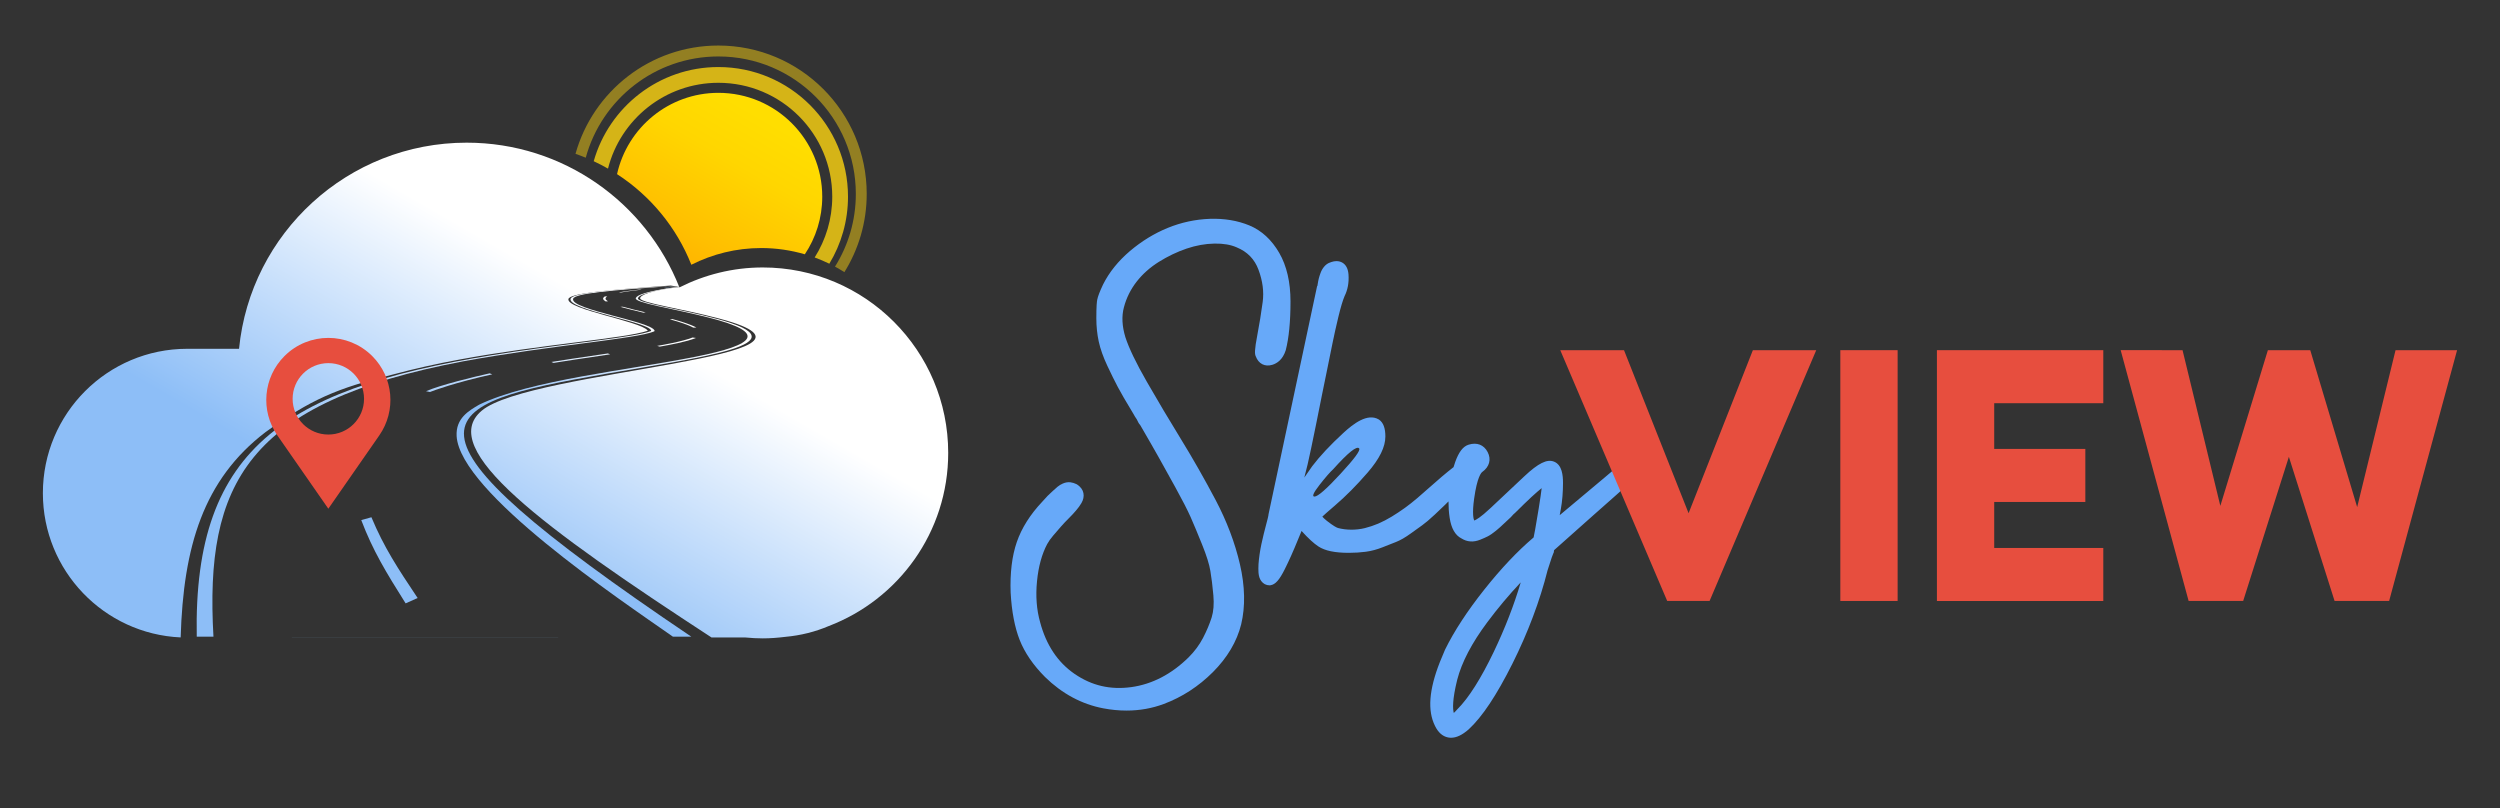 <?xml version="1.0" encoding="utf-8"?>
<!-- Generator: Adobe Illustrator 25.2.1, SVG Export Plug-In . SVG Version: 6.00 Build 0)  -->
<svg version="1.1" xmlns="http://www.w3.org/2000/svg" xmlns:xlink="http://www.w3.org/1999/xlink" x="0px" y="0px"
	 viewBox="0 0 600 194" style="enable-background:new 0 0 600 194;" xml:space="preserve">
<rect x="0" y="0" width="600" height="194" fill="#333333" stroke="none"/>
<style type="text/css">
	.st0{display:none;}
	.st1{display:none;fill:#AAAAF2;}
	.st2{fill:url(#SVGID_1_);}
	.st3{display:none;opacity:0.07;fill:url(#SVGID_2_);}
	.st4{fill:#1A3D82;}
	.st5{fill:#E74E3E;}
	.st6{opacity:0.43;fill:#202049;}
	.st7{fill:#FFFFFF;}
	.st8{fill:url(#SVGID_3_);}
	.st9{fill:url(#SVGID_4_);}
	.st10{fill:url(#SVGID_5_);}
	.st11{fill:url(#SVGID_6_);}
	.st12{opacity:0.47;fill:#FFD610;}
	.st13{opacity:0.79;fill:#FFD610;}
	.st14{fill:url(#SVGID_7_);}
	.st15{display:none;fill:url(#SVGID_8_);}
	.st16{fill:url(#SVGID_9_);}
	.st17{display:none;opacity:0.07;fill:url(#SVGID_10_);}
	.st18{fill:#67A9F9;}
	.st19{display:none;opacity:0.43;fill:#202049;}
	.st20{display:none;fill:url(#SVGID_11_);}
	.st21{fill:url(#SVGID_12_);}
	.st22{fill:url(#SVGID_13_);}
	.st23{fill:url(#SVGID_14_);}
	.st24{fill:url(#SVGID_15_);}
	.st25{fill:url(#SVGID_16_);}
	.st26{fill:#8DBEF7;}
	.st27{opacity:0.47;fill:#8DBEF7;}
	.st28{opacity:0.79;fill:#8DBEF7;}
	.st29{opacity:0.47;}
	.st30{opacity:0.79;}
	.st31{fill:url(#SVGID_17_);}
	.st32{opacity:0.07;fill:url(#SVGID_18_);}
	.st33{fill:url(#SVGID_19_);}
	.st34{fill:url(#SVGID_20_);}
	.st35{fill:url(#SVGID_21_);}
	.st36{fill:url(#SVGID_22_);}
	.st37{fill:url(#SVGID_23_);}
	.st38{display:inline;}
	.st39{fill:url(#SVGID_24_);}
	.st40{opacity:0.07;fill:url(#SVGID_25_);}
	.st41{fill:#1A3D82;stroke:#1A3D82;stroke-width:2;stroke-miterlimit:10;}
	.st42{opacity:0.89;fill:url(#SVGID_26_);}
	.st43{fill:url(#SVGID_27_);}
	.st44{fill:url(#SVGID_28_);}
	.st45{fill:url(#SVGID_29_);}
	.st46{fill:url(#SVGID_30_);}
	.st47{fill:url(#SVGID_31_);}
</style>
<g id="Layer_1">
	<rect x="-20.35" y="-2.71" class="st0" width="649" height="201.35"/>
	<linearGradient id="SVGID_1_" gradientUnits="userSpaceOnUse" x1="153.969" y1="53.84" x2="84.874" y2="174.128">
		<stop  offset="0.053" style="stop-color:#7FB0F7"/>
		<stop  offset="1" style="stop-color:#3C84F7"/>
	</linearGradient>
	<path style="display:none;fill:url(#SVGID_1_);" d="M44.94,83.72h12.43C60.09,55.94,83.51,34.24,112,34.24
		c23.2,0,43.03,14.4,51.06,34.74c6.02-3.04,12.8-4.79,20-4.79c24.58,0,44.51,19.93,44.51,44.51c0,19.01-11.94,35.19-28.72,41.57
		c-3.22,1.37-6.7,2.24-10.34,2.57c-1.79,0.22-3.6,0.37-5.45,0.37c-1.39,0-2.75-0.08-4.1-0.21H44.94
		c-19.13,0-34.64-15.51-34.64-34.64C10.3,99.23,25.81,83.72,44.94,83.72z"/>
	<linearGradient id="SVGID_2_" gradientUnits="userSpaceOnUse" x1="81.577" y1="179.525" x2="157.369" y2="48.251">
		<stop  offset="0.346" style="stop-color:#8DBEF7"/>
		<stop  offset="0.813" style="stop-color:#FFFFFF"/>
	</linearGradient>
	<path style="fill:url(#SVGID_2_);" d="M44.94,83.71h12.43c2.72-27.77,26.14-49.47,54.63-49.47c23.2,0,43.03,14.4,51.06,34.74
		c6.02-3.04,12.8-4.79,20-4.79c24.58,0,44.51,19.93,44.51,44.51c0,19.01-11.94,35.19-28.72,41.57c-3.22,1.37-6.7,2.24-10.34,2.57
		c-1.79,0.22-3.6,0.37-5.45,0.37c-1.39,0-2.75-0.08-4.1-0.21l-134.02-0.02c-0.53,0-1.06-0.01-1.59,0
		c-18.4-0.83-33.06-16.02-33.06-34.62C10.29,99.22,25.8,83.71,44.94,83.71z M170.76,152.99c-40.46-26.38-66.08-45.24-55.16-54.41
		c11.49-9.85,91.88-12.87,57.08-22.11c-9.35-2.48-19.05-3.78-19.05-4.89c0-0.68,2.2-1.84,9.53-2.7l-2.19-0.35
		c-16.08,1.1-24.43,1.92-24.56,3.29c-0.24,2.5,17.21,5.24,19.02,7.48c0.04,0.05,0.01,0.04,0.01,0.04c0,0,0,0,0,0
		c0.01,0,0.01,0.01,0.02,0.01c-0.04,0.01-0.01,0.01-0.01,0.01c0,0,0,0-0.01,0l0,0.01l-0.03,0.02c0,0-0.01,0-0.01,0
		c0,0,0,0.01,0,0.01c-5.34,1.82-25.55,3.29-44.86,6.84c-5.81,1.07-11.13,2.26-16.02,3.58c-13.78,3.36-20.02,6.12-30.78,13.88
		C48.78,115.12,44,131.25,43.36,152.97L170.76,152.99z"/>
	<linearGradient id="SVGID_3_" gradientUnits="userSpaceOnUse" x1="140.956" y1="47.059" x2="99.331" y2="174.184">
		<stop  offset="0.422" style="stop-color:#FFFFFF"/>
		<stop  offset="0.425" style="stop-color:#FFFFFF;stop-opacity:0"/>
	</linearGradient>
	<path style="display:none;opacity:0.07;fill:url(#SVGID_3_);" d="M44.94,83.72h12.43C60.09,55.94,83.51,34.24,112,34.24
		c23.2,0,43.03,14.4,51.06,34.74c6.02-3.04,12.8-4.79,20-4.79c24.58,0,44.51,19.93,44.51,44.51c0,19.01-11.94,35.19-28.72,41.57
		c-3.22,1.37-6.7,2.24-10.34,2.57c-1.79,0.22-3.6,0.37-5.45,0.37c-1.39,0-2.75-0.08-4.1-0.21H44.94
		c-19.13,0-34.64-15.51-34.64-34.64C10.3,99.23,25.81,83.72,44.94,83.72z"/>
	<g>
		<path class="st18" d="M305.37,87.55c1.07-0.33,2.48-1.19,3.21-3.5c0.76-2.95,1.14-6.89,1.14-11.7c0-4.63-0.91-8.55-2.7-11.65
			c-1.83-3.16-4.24-5.38-7.18-6.6c-2.83-1.17-6.03-1.7-9.52-1.58c-3.45,0.13-6.84,0.86-10.07,2.18c-3.22,1.31-6.26,3.18-9.05,5.54
			c-2.82,2.4-5,5.1-6.47,8.05c-0.8,1.7-1.25,2.86-1.4,3.66c-0.09,0.48-0.21,1.46-0.21,4.42c0,1.97,0.2,3.86,0.58,5.62
			c0.39,1.77,1.08,3.72,2.06,5.8c0.92,1.97,1.78,3.7,2.53,5.12c0.75,1.41,1.95,3.49,3.55,6.12c0.4,0.72,0.73,1.26,1,1.64l0.37,0.74
			c0.1,0.2,0.24,0.39,0.44,0.61c2.02,3.49,3.47,6,4.4,7.67c0.97,1.75,2.31,4.16,4.02,7.24c1.67,3.03,2.9,5.43,3.66,7.13
			c0.77,1.75,1.71,3.99,2.78,6.65c1.05,2.6,1.72,4.73,1.98,6.33c0.28,1.65,0.52,3.62,0.72,5.85c0.18,2.07,0.04,3.86-0.42,5.32
			c-0.5,1.57-1.2,3.23-2.09,4.94c-0.86,1.64-2.02,3.2-3.44,4.62c-4.13,4.05-8.76,6.45-13.77,7.14c-5.03,0.68-9.46-0.35-13.57-3.16
			c-4.06-2.78-6.85-6.96-8.3-12.45c-0.84-2.97-1.09-6.26-0.74-9.8c0.34-3.52,1.17-6.53,2.44-8.92c0.35-0.64,0.83-1.32,1.42-2.01
			c0.64-0.76,1.26-1.48,1.87-2.17c0.6-0.68,1.21-1.33,1.83-1.94c0.69-0.69,1.28-1.32,1.78-1.91c0.54-0.62,0.98-1.23,1.32-1.81
			c0.47-0.81,0.63-1.61,0.48-2.39c-0.16-0.81-0.66-1.5-1.49-2.05l-0.17-0.1c-0.47-0.23-0.96-0.39-1.46-0.45
			c-0.6-0.07-1.21,0.03-1.83,0.3c-0.49,0.22-0.91,0.47-1.26,0.77c-0.26,0.21-0.64,0.55-1.15,1.02c-0.51,0.47-0.91,0.85-1.21,1.14
			c-0.32,0.32-0.76,0.8-1.31,1.43c-2.9,3.07-4.95,6.32-6.11,9.68c-1.15,3.33-1.65,7.4-1.48,12.14c0.25,4.53,0.98,8.35,2.17,11.37
			c1.21,3.06,3.25,6.04,6.07,8.87c4.09,4.01,8.8,6.54,13.99,7.53c1.9,0.36,3.77,0.54,5.59,0.54c3.12,0,6.1-0.53,8.92-1.58
			c4.41-1.65,8.38-4.23,11.8-7.65c3.47-3.47,5.75-7.33,6.79-11.48l0-0.01c1.02-4.27,0.92-9.11-0.3-14.39
			c-1.2-5.18-3.17-10.38-5.86-15.47c-2.64-4.99-5.42-9.88-8.27-14.52c-2.82-4.59-5.58-9.23-8.2-13.79
			c-2.57-4.47-4.31-8.09-5.16-10.71c-0.81-2.64-0.93-5.07-0.35-7.21c0.59-2.23,1.61-4.28,3.03-6.11c1.43-1.84,3.22-3.44,5.33-4.76
			c2.16-1.35,4.42-2.43,6.69-3.2c2.24-0.76,4.48-1.16,6.67-1.2c2.12-0.04,3.92,0.27,5.37,0.92c2.55,1.06,4.25,2.81,5.2,5.35
			c1,2.68,1.34,5.28,1.01,7.74c-0.36,2.68-0.79,5.32-1.27,7.84c-0.73,3.82-0.65,4.63-0.4,5.19
			C302.04,87.31,303.57,88.1,305.37,87.55z"/>
		<path class="st18" d="M390.57,111.45c-0.81-0.17-1.66,0.06-2.59,0.73l-0.17,0.14c-0.22,0.2-2.33,2-13.48,11.32
			c0.09-0.48,0.19-0.99,0.28-1.51c0.34-1.91,0.51-4.01,0.51-6.23c0-1.82-0.22-4.33-2.14-5.1c-1.66-0.69-3.79,0.36-7.15,3.52
			l-8.16,7.67c-2.34,2.2-3.44,2.79-3.86,2.94c-0.17-0.38-0.52-1.65-0.02-5.24c0.73-5.3,1.75-6.27,1.94-6.41
			c1.73-1.23,2.22-3.02,1.31-4.78c-0.91-1.75-2.58-2.4-4.56-1.78c-1.33,0.4-2.35,1.72-3.23,4.16c-0.15,0.4-0.28,0.82-0.4,1.24
			c-0.05,0.04-0.1,0.06-0.14,0.1c-0.76,0.59-1.68,1.35-2.73,2.23c-1.07,0.91-2.04,1.75-2.9,2.53c-0.84,0.76-1.81,1.61-2.89,2.53
			c-1.05,0.9-2.09,1.71-3.07,2.42c-1,0.72-2.05,1.41-3.13,2.07c-1.07,0.65-2.15,1.21-3.22,1.67c-1.06,0.45-2.15,0.81-3.23,1.08
			c-2.09,0.51-4.42,0.5-6.42-0.03c-0.32-0.1-1.08-0.47-2.65-1.7c-0.59-0.47-0.93-0.81-1.11-1.03c0.45-0.43,1.33-1.22,3.04-2.68
			c2.56-2.19,5.19-4.84,7.83-7.89c2.87-3.32,4.26-6.15,4.26-8.66c0-1.99-0.48-3.31-1.48-4.02l-0.12-0.08
			c-2.71-1.59-6.14,1.08-8.48,3.24c-3.14,2.89-5.66,5.58-7.51,8.03c-0.53,0.74-1.15,1.64-1.86,2.68c0.08-0.32,0.16-0.66,0.25-1.01
			c0.51-1.68,1.83-7.95,4.05-19.14c0.06-0.31,0.28-1.39,0.66-3.23l0.37-1.81c0.61-2.97,1.1-5.37,1.46-7.19
			c0.36-1.79,0.83-3.88,1.39-6.22c0.54-2.25,1.05-3.94,1.47-4.92c0.77-1.54,1.09-3.3,0.95-5.23c-0.1-1.34-0.58-2.28-1.43-2.8
			c-0.84-0.51-1.88-0.52-3.1-0.02c-0.48,0.17-0.93,0.5-1.33,0.98c-0.36,0.42-0.66,0.95-0.87,1.55c-0.18,0.5-0.32,0.94-0.41,1.31
			c-0.09,0.38-0.19,0.85-0.27,1.41c-0.02,0.12-0.04,0.23-0.05,0.32l-0.08,0.08l-11.66,54.76l-0.03,0.27c0,0.02-0.02,0.17-0.14,0.65
			c-0.12,0.48-0.26,1.02-0.42,1.62c-0.16,0.61-0.35,1.33-0.55,2.15c-0.21,0.83-0.39,1.64-0.56,2.43c-0.17,0.8-0.32,1.63-0.44,2.46
			c-0.12,0.84-0.21,1.64-0.26,2.39c-0.04,0.75-0.04,1.43,0,2.03c0.06,0.81,0.27,1.45,0.64,1.98c0.49,0.68,1.2,1.05,2.01,1.05h0.11
			l0.11-0.02c1.17-0.17,2.14-1.25,3.44-3.86c0.99-1.97,2.05-4.34,3.15-7.05c0.35-0.87,0.64-1.56,0.87-2.12
			c1.62,1.78,2.96,3.01,4.05,3.72c1.56,1.03,3.94,1.53,7.28,1.53c1.45,0,2.83-0.09,4.1-0.26c1.33-0.18,2.68-0.54,4.01-1.07
			c1.21-0.49,2.29-0.91,3.22-1.27c1.05-0.41,2.23-1.09,3.5-2.01c1.17-0.85,2.1-1.51,2.79-2c0.76-0.54,1.75-1.38,3.02-2.56
			c1.24-1.15,2.08-1.96,2.53-2.41l0.77-0.77c0,1.35,0.08,2.67,0.28,3.96c0.39,2.53,1.34,4.18,2.81,4.92
			c0.68,0.43,1.4,0.68,2.14,0.73c0.76,0.06,1.56-0.08,2.38-0.41c0.64-0.25,1.23-0.52,1.76-0.78c0.59-0.3,1.26-0.75,2.05-1.4
			c0.74-0.61,1.31-1.12,1.75-1.56c0.4-0.4,1-0.96,1.77-1.65l0.15-0.16c0.46-0.55,0.65-0.68,0.66-0.69l0.22-0.19
			c1.51-1.5,2.82-2.78,3.92-3.8c0.98-0.9,1.8-1.62,2.47-2.15c-0.12,1.05-0.34,2.59-0.7,4.83c-0.76,4.68-1.09,6.38-1.23,7
			c-3.85,3.26-7.81,7.45-11.8,12.47c-4.11,5.17-7.28,10.02-9.47,14.49l-1.23,2.95c-2.62,6.65-3,11.67-1.17,15.33
			c0.76,1.56,1.8,2.49,3.1,2.76c0.25,0.05,0.5,0.08,0.75,0.08c1.3,0,2.69-0.66,4.24-2.02c3.25-3,6.68-8.16,10.5-15.78
			c3.72-7.45,6.57-15.01,8.43-22.4c0.96-3.08,1.28-3.85,1.37-4.04l0.11-0.22l0.08-0.56c2.47-2.22,5.66-5.06,9.51-8.46
			c4.09-3.61,7.03-6.21,8.65-7.69c0.97-0.77,1.17-1.66,1.17-2.27C392.3,112.55,391.63,111.69,390.57,111.45z M315.47,119.18
			c-0.65,0-0.24-0.93,1.22-2.8c1.46-1.87,2.56-3.12,3.29-3.78c3.57-3.98,5.64-5.64,6.21-4.99c0.41,0.41-1.08,2.44-4.45,6.09
			C318.37,117.36,316.28,119.18,315.47,119.18z M349.79,170.2l-0.08,0.08c-0.34,0.4-0.61,0.66-0.8,0.83c-0.26-0.95-0.38-3.14,0.83-8
			c1.08-4.18,3.5-8.8,7.18-13.73c2.54-3.41,5.24-6.63,8.06-9.61c-1.62,5.46-3.79,11.05-6.47,16.66
			C355.43,162.85,352.5,167.49,349.79,170.2z"/>
	</g>
	<g>
		<path class="st5" d="M389.76,84.04l15.5,39.13l15.43-39.13h15.21l-25.6,60.19h-10.17l-25.67-60.19H389.76z"/>
		<path class="st5" d="M441.68,84.04h13.75v60.19h-13.75V84.04z"/>
		<path class="st5" d="M464.86,84.04h39.93v12.73h-26.18v10.97h21.87v12.73h-21.87v11.04h26.18v12.73h-39.93V84.04z"/>
		<path class="st5" d="M523.81,84.04l9.07,37.37l11.41-37.37h10.17l11.26,37.67l9.21-37.67h14.77l-16.31,60.19H560.3l-10.97-34.59
			l-10.97,34.59h-13.09l-16.31-60.19H523.81z"/>
	</g>
	<path class="st19" d="M118.48,100.89c11.49-9.85,91.88-12.87,57.08-22.11c-9.35-2.48-19.05-3.78-19.05-4.89
		c0-0.42,0.84-1.02,3.18-1.62c1.05-0.24,2.41-0.5,4.14-0.79c0.68-0.1,1.41-0.2,2.2-0.29l-0.21-0.03c0.01,0,0.03,0,0.04-0.01
		l-0.14-0.01l-0.49-0.08c0,0,0,0,0,0c-0.04-0.01-0.05-0.01-0.06-0.01l-0.78-0.12c0,0,0,0,0,0c0,0,0,0,0,0l-0.55-0.09
		c-2.37,0.16-4.56,0.32-6.59,0.47c-6.94,0.43-11.42,0.92-14.09,1.42c-2.51,0.42-3.82,0.86-3.87,1.4c-0.24,2.5,17.21,5.24,19.02,7.48
		c0.04,0.05,0.01,0.04,0.01,0.04c0,0,0,0,0,0c0.01,0,0.01,0.01,0.02,0.01c-0.04,0.01-0.01,0.01-0.01,0.01c0,0,0,0-0.01,0l0,0.01
		l-0.03,0.02c0,0-0.01,0-0.01,0c0,0,0,0.01,0,0.01c-5.34,1.82-25.55,3.29-44.86,6.84c-53.32,9.82-68.1,27.01-69.19,63.55h2.87h3.99
		h110.27h4.41h2.42C127.74,125.71,107.56,110.05,118.48,100.89z"/>
	<g>
		<linearGradient id="SVGID_4_" gradientUnits="userSpaceOnUse" x1="86.375" y1="177.629" x2="152.655" y2="62.829">
			<stop  offset="0.346" style="stop-color:#8DBEF7"/>
			<stop  offset="0.947" style="stop-color:#FFFFFF"/>
		</linearGradient>
		<path style="display:none;fill:url(#SVGID_4_);" d="M170.33,152.8c-40.46-26.38-65.64-45.04-54.72-54.2
			c11.49-9.85,91.88-12.87,57.08-22.11c-9.35-2.48-19.05-3.78-19.05-4.89c0-0.68,2.2-1.84,9.53-2.7l-2.19-0.35
			c-16.08,1.1-24.43,1.92-24.56,3.29c-0.24,2.5,17.21,5.24,19.02,7.48c0.04,0.05,0.01,0.04,0.01,0.04c0,0,0,0,0,0
			c0.01,0,0.01,0.01,0.02,0.01c-0.04,0.01-0.01,0.01-0.01,0.01c0,0,0,0-0.01,0l0,0.01l-0.03,0.02c0,0-0.01,0-0.01,0
			c0,0,0,0.01,0,0.01c-5.34,1.82-25.55,3.29-44.86,6.84c-53.32,9.82-66.1,30.01-67.19,66.55H170.33z"/>
		<linearGradient id="SVGID_5_" gradientUnits="userSpaceOnUse" x1="97.03" y1="144.62" x2="143.785" y2="63.639">
			<stop  offset="0.346" style="stop-color:#8DBEF7"/>
			<stop  offset="0.947" style="stop-color:#FFFFFF"/>
		</linearGradient>
		<path class="st10" d="M89.14,124.14l-2.44,0.68c2.79,7.34,5.91,12.46,10.65,19.99l2.88-1.29
			C95.44,136.35,92.17,131.39,89.14,124.14L89.14,124.14z M91.41,100.92l-1.53,0.01c-3.21,2.88-5.07,6.92-5.37,10.1l2.01-0.3
			C86.7,107.64,88.39,103.69,91.41,100.92L91.41,100.92z M117.52,89.6c-3.84,0.85-11.69,2.75-15.28,4.29l0.96,0.19
			c0.85-0.35,5.96-2.25,14.94-4.24L117.52,89.6L117.52,89.6z M145.89,84.83c-7.97,1.17-9.89,1.46-13.55,2.04l0.52,0.23
			c3.76-0.6,4.95-0.79,13.58-2.06L145.89,84.83L145.89,84.83z M166.22,81c-2.44,0.98-7.65,1.88-8.5,2.01l0.63,0.18
			c2.49-0.44,6.33-1.13,8.68-2.08L166.22,81L166.22,81z M161.38,76.58l-0.61,0.06c1.64,0.46,4.18,1.19,5.61,1.99l0.76-0.02
			C165.63,77.78,163.05,77.04,161.38,76.58L161.38,76.58z M149.45,73.61l-0.56,0.04c1.73,0.48,3.5,0.91,5.52,1.39l0.55-0.06
			C153.3,74.59,151.49,74.17,149.45,73.61L149.45,73.61z M145.18,71.13c-0.67,0.42-0.51,0.79,0.16,1.21l0.58-0.02
			c-0.65-0.41-0.84-0.76-0.19-1.18L145.18,71.13L145.18,71.13z M153.62,69.48c-1.45,0.16-3.65,0.42-5.08,0.69l0.44,0.04
			c1.24-0.25,3.71-0.54,5-0.69L153.62,69.48L153.62,69.48z"/>
		<linearGradient id="SVGID_6_" gradientUnits="userSpaceOnUse" x1="160.376" y1="69.608" x2="161.238" y2="68.116">
			<stop  offset="0.346" style="stop-color:#8DBEF7"/>
			<stop  offset="0.947" style="stop-color:#FFFFFF"/>
		</linearGradient>
		<path class="st11" d="M162.18,68.74c-1.01,0.07-1.64,0.12-2.93,0.22c0.39,0.06,2.72-0.16,3.11-0.19
			C162.18,68.74,162.36,68.77,162.18,68.74L162.18,68.74z"/>
		<linearGradient id="SVGID_7_" gradientUnits="userSpaceOnUse" x1="67.4" y1="164.439" x2="132.416" y2="51.827">
			<stop  offset="0.346" style="stop-color:#8DBEF7"/>
			<stop  offset="0.947" style="stop-color:#FFFFFF"/>
		</linearGradient>
		<path class="st14" d="M51.23,152.8c-2.09-36.64,7.92-56.22,59.97-66.09c21.05-3.86,41.57-5.39,45.79-7.17c0,0,0-0.01,0-0.01
			c0.03-0.03,0.07-0.05,0.07-0.05c0-0.01,0-0.02,0.01-0.03c0.04-0.01,0-0.03,0.04-0.06c0,0-0.02-0.02-0.02-0.02c0,0,0-0.01,0-0.01
			c0,0,0-0.01,0.01-0.01c0,0,0,0-0.01-0.01c-0.74-2.21-20.31-5.04-19.54-7.63c0.38-1.28,8.73-2.03,23.97-3.08
			c-18.26,0.85-24.23,2-24.58,3.06c-0.86,2.65,19.04,5.6,19.34,7.68c-0.01,0-0.02,0.01-0.01,0.02c0,0.01,0,0.01-0.01,0.02
			c0,0,0,0-0.01,0c0,0,0,0.01,0,0.01c0.01,0.01-0.03,0.02-0.03,0.02c-0.02,0.01-0.03,0.02-0.03,0.02c0,0,0,0-0.01,0.01
			c-3.63,1.41-17.85,2.73-32.96,4.97c-54.17,8.01-76.86,22.35-76,68.36H51.23z"/>
		<linearGradient id="SVGID_8_" gradientUnits="userSpaceOnUse" x1="132.778" y1="136.217" x2="169.499" y2="72.614">
			<stop  offset="0.346" style="stop-color:#8DBEF7"/>
			<stop  offset="0.947" style="stop-color:#FFFFFF"/>
		</linearGradient>
		<path style="fill:url(#SVGID_8_);" d="M161.5,152.8h4.41C90,101.64,103.2,97.08,145.59,89.69c21.86-3.82,48.81-7.22,26.36-13.19
			c-9.15-2.44-19.3-3.79-18.83-4.97c0.27-0.68,1.65-1.39,9.87-2.67l-0.39-0.03c-7.73,1.11-9.68,1.99-10,2.69
			c-0.52,1.16,8.79,2.48,17.5,4.7c14.26,3.65,11.3,6.5-3.1,9.38c-15.98,3.2-39.78,5.62-51.99,11.52c-2.52,1.46-5.65,3.27-5.42,7.55
			C110.39,118.17,148.57,143.76,161.5,152.8z"/>
	</g>
	<path class="st5" d="M89.34,85.46L89.34,85.46c-5.82-5.82-15.25-5.82-21.07,0l0,0c-5.1,5.1-5.81,13.12-1.7,19.04l12.23,17.59
		l12.23-17.59C95.15,98.58,94.44,90.56,89.34,85.46z M78.8,104.29c-4.74,0-8.57-3.84-8.57-8.57s3.84-8.57,8.57-8.57
		c4.74,0,8.57,3.84,8.57,8.57S83.54,104.29,78.8,104.29z"/>
	<g>
		<path class="st12" d="M172.41,13.55c18.22,0,32.99,14.77,32.99,32.99c0,6.41-1.83,12.39-5,17.45c0.77,0.42,1.52,0.86,2.25,1.33
			c3.39-5.45,5.36-11.89,5.36-18.78c0-19.66-15.94-35.61-35.61-35.61c-16.33,0-30.09,11-34.28,25.99c0.83,0.29,1.65,0.59,2.46,0.93
			C144.4,23.85,157.2,13.55,172.41,13.55z"/>
		<path class="st13" d="M172.41,19.87c15.1,0,27.33,12.24,27.33,27.33c0,5.37-1.55,10.36-4.22,14.59c1.2,0.44,2.38,0.95,3.52,1.5
			c2.84-4.7,4.48-10.2,4.48-16.09c0-17.18-13.93-31.11-31.11-31.11c-14.23,0-26.22,9.56-29.92,22.6c1.17,0.55,2.32,1.14,3.43,1.78
			C148.92,28.63,159.65,19.87,172.41,19.87z"/>
		<linearGradient id="SVGID_9_" gradientUnits="userSpaceOnUse" x1="183.291" y1="28.274" x2="164.583" y2="60.844">
			<stop  offset="0" style="stop-color:#FFDE00"/>
			<stop  offset="0.336" style="stop-color:#FFD600"/>
			<stop  offset="0.869" style="stop-color:#FFBF00"/>
			<stop  offset="1" style="stop-color:#FFB800"/>
		</linearGradient>
		<path class="st16" d="M165.92,63.54c5.05-2.55,10.73-4.01,16.77-4.01c3.64,0,7.15,0.53,10.47,1.5c2.64-3.96,4.18-8.71,4.18-13.82
			c0-13.77-11.16-24.93-24.92-24.93c-11.9,0-21.85,8.35-24.33,19.51C156.08,46.97,162.37,54.56,165.92,63.54z"/>
	</g>
</g>
<g id="Layer_2" class="st0">
</g>
</svg>

